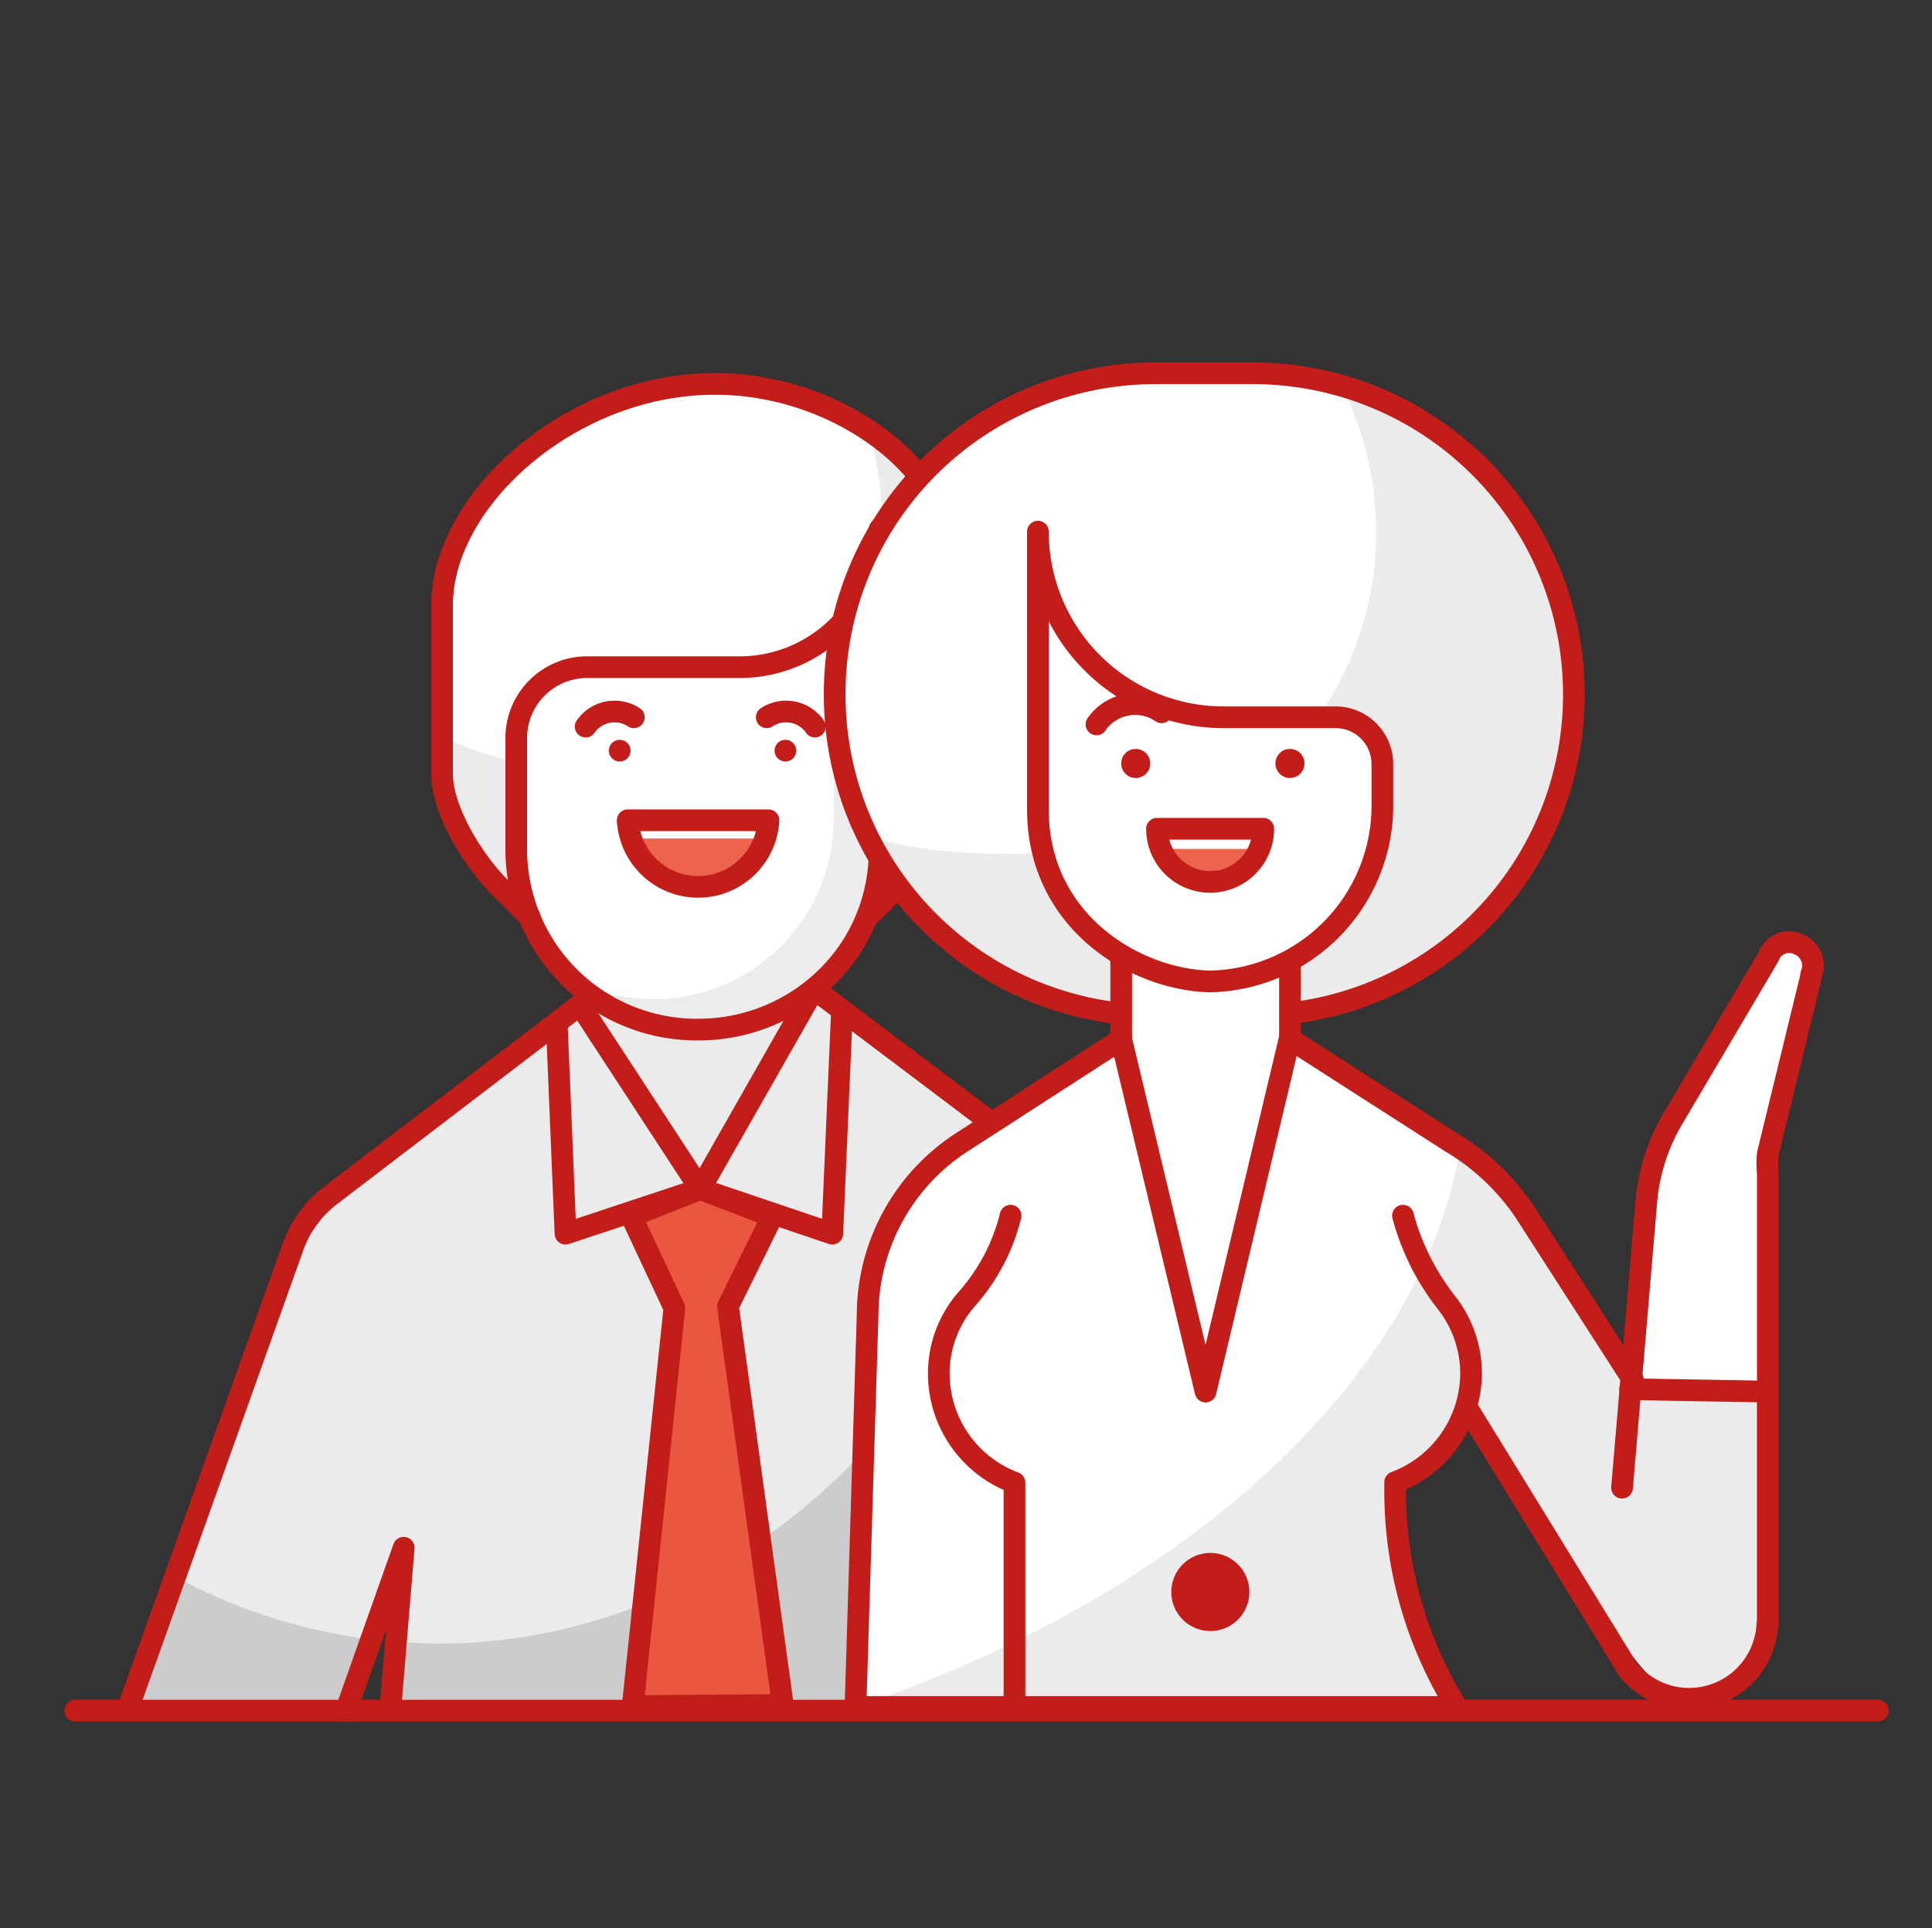 <svg id="Layer_1" data-name="Layer 1" xmlns="http://www.w3.org/2000/svg" viewBox="0 0 89.07 88.9"><rect x="0" y="0" width="89.07" height="88.9" fill="#333333" stroke="none"/><defs><style>.cls-1{fill:#cdcccc;}.cls-2{fill:#ebebeb;}.cls-3{fill:#fff;}.cls-4{fill:#ececec;}.cls-5{fill:#ec644b;}.cls-6{fill:#c21d19;}.cls-7{fill:#e9573e;}.cls-8{fill:none;stroke:#c21d19;stroke-linecap:round;stroke-linejoin:round;}</style></defs><title>ill</title><path class="cls-1" d="M27.86,45.42,15.47,55h0l-.05,0-.15.13-.21.19-.09.09a3.2,3.2,0,0,0-.25.27l-.05.06c-.08.11-.17.21-.25.33l-.05.07-.22.35a6.07,6.07,0,0,0-.43,1h0L6.24,78.83l10,0,2.66-7.58-.57,7.48H47.53L47,71.7l2.48,7.07,10-.13L52.06,57.48h0a5.33,5.33,0,0,0-.44-1c-.07-.12-.14-.24-.22-.35l0-.07a4.19,4.19,0,0,0-.26-.33l0-.06c-.08-.1-.17-.18-.25-.27l-.09-.09-.21-.19L50.35,55s0,0,0,0h0L37.92,45.42"/><path class="cls-2" d="M37.87,45.42H27.81L15.43,54.83h0l0,0-.15.13-.22.19-.09.09-.24.26,0,.06-.25.33-.05.07c-.08.11-.15.23-.22.35a5.51,5.51,0,0,0-.44.95h0L8.18,72.75a25.84,25.84,0,0,0,9,2.85l1.67-4.69-.37,4.81c.57,0,1.14.06,1.72.06,12.74,0,23.57-9.54,27.54-22.84Z"/><path class="cls-2" d="M27.93,44.55V49a4.93,4.93,0,0,0,9.85,0V44.55c-1.56.68-5.72,2.46-9.85,0"/><path class="cls-3" d="M43.45,24.21A4,4,0,0,1,45.57,28a34.7,34.7,0,0,0,0,3.71c-.17,3.1-.86,5.06-2.3,5.4,0,1.67-.62,2.51-1.83,3.69L40,42.12H24.51l-1.38-1.36c-1.22-1.18-2.65-2.79-2.65-4.46V29.89c0-8.64,7.8-12.19,12.54-12.19,0,0,9.27,0,10.43,6.51"/><path class="cls-2" d="M45.57,28c0,.8-.32,5.59-.17,5.44-.19,1.9-1.23,3.8-2.14,3.67,0,1.67-.63,2.48-1.84,3.66L40,42.09H24.51l-1.39-1.36c-1.21-1.18-2.65-2.79-2.64-4.46V34a17.48,17.48,0,0,0,11,1.24c8.05-1.84,10.49-7.56,8.61-15.43,1.06.29,3,3.15,3.36,4.37,1,.14,2.12,2.43,2.12,3.75"/><path class="cls-3" d="M40.73,33.75a1.81,1.81,0,1,1-1.86,1.81,1.83,1.83,0,0,1,1.86-1.81"/><path class="cls-4" d="M40.73,24.35V39.13a8.36,8.36,0,0,1-16.72,0V33.89a3.27,3.27,0,0,1,3.29-3.22h6.9a6.41,6.41,0,0,0,6.53-6.29v0"/><path class="cls-3" d="M38.44,37.88V29.2a6.67,6.67,0,0,1-4.22,1.51h-6.9A3.25,3.25,0,0,0,24,33.91h0v5.21a8.12,8.12,0,0,0,3.29,6.48,8.64,8.64,0,0,0,2.76.46,8.29,8.29,0,0,0,8.38-8.18Z"/><path class="cls-5" d="M29.22,38.66a3.36,3.36,0,0,0,4.35,1.74,3.25,3.25,0,0,0,1.77-1.74Z"/><path class="cls-6" d="M28.57,34.11a.49.49,0,1,1,0,1,.49.49,0,1,1,0-1"/><path class="cls-6" d="M36.21,34.11a.49.49,0,1,1,0,1,.49.49,0,1,1,0-1"/><polygon class="cls-7" points="35.77 55.65 33.65 59.95 36.17 78.21 29.27 78.25 31.18 60.03 29.02 55.94 32.37 54.58 35.77 55.65"/><path class="cls-8" d="M59.37,78.77,51.85,57.66h0a5.23,5.23,0,0,0-.44-1l-.22-.35a.43.43,0,0,1,0-.07,4,4,0,0,0-.26-.32l0-.07c-.07-.09-.16-.17-.24-.26l-.09-.09-.22-.19-.15-.13,0,0h0L37.66,45.7M47.3,78.77l-.53-7,2.48,7m-33.3.1,2.66-7.51L18,78.77M27.17,46l-12,9.17h0s0,0,0,0l-.16.13-.21.19-.09.09-.25.26-.05.07-.25.32-.05.08c-.07.11-.15.22-.22.34a6,6,0,0,0-.44,1h0L5.88,78.83"/><path class="cls-8" d="M27,33.5a1.62,1.62,0,0,1,2.22-.43h0"/><path class="cls-8" d="M37.57,33.5a1.62,1.62,0,0,0-2.22-.43h0"/><path class="cls-8" d="M35.43,37.82a3.25,3.25,0,0,1-6.49,0Z"/><path class="cls-8" d="M40.57,37.64a2,2,0,0,0,0-3.91Z"/><path class="cls-8" d="M37.55,45.56a8.14,8.14,0,0,0,3-6.29V24.4A6.45,6.45,0,0,1,34,30.76H27.11A3.27,3.27,0,0,0,23.8,34v5.27a8.32,8.32,0,0,0,8.38,8.2,8.43,8.43,0,0,0,5.37-1.91l-5.27,9.26L26.8,46.43"/><path class="cls-8" d="M40,42.28l1.4-1.37c1.22-1.19,1.85-2,1.84-3.71,1.57-.81,2.33-3.42,2.32-5.44,0-.67,0-2.48,0-3.74a3.91,3.91,0,0,0-2.13-3.77c-.31-2.77-4.87-6.55-10.47-6.55-6.66,0-12.58,5.35-12.58,10.2v7.78c0,1.68,1.44,4,2.66,5.23l1.38,1.37"/><polyline class="cls-8" points="25.68 47.5 26.07 56.88 32.28 54.82 38.37 56.88 38.81 46.75"/><polygon class="cls-8" points="35.6 56.09 33.56 60.23 36.09 78.61 29.17 78.66 31.09 60.31 29.11 56.08 32.28 54.82 35.6 56.09"/><path class="cls-2" d="M51.16,46.6a14.79,14.79,0,0,1-12.3-14.69,15,15,0,0,1,4.3-10.48A14.5,14.5,0,0,1,53.5,17.1h4.12a14.86,14.86,0,0,1,1.82,29.56Z"/><path class="cls-3" d="M40.47,38.68a15,15,0,0,1,2.69-17.26A14.53,14.53,0,0,1,53.5,17.1h4.08a14.59,14.59,0,0,1,4.25.64,15,15,0,0,1,1.61,6.77A14.77,14.77,0,0,1,50.7,39.22c-3.94.28-7.82.2-10.23-.54"/><path class="cls-2" d="M81.72,64.16l-6.44-.32c-1.93-3.56-4.54-6.66-6.81-10-1.73-2.06-6.81-4.56-7.59-5.06a2.4,2.4,0,0,0-1.93,0L55.53,62.71s-2.83-14.86-4-14.41c-8.58,3.28-9.49,7.94-11.3,10-.65.72-.83,13.85-.8,20.45H67.19c-.15-.47-3.37-6.14-2.83-9.55.29-1.8,3.5-3.64,3.5-3.64s.38.7,3.83,5.68c.48.69,1,1.46,1.59,2.34,4.78,7.17,4.94,4.85,7.08,3.86,1-.48,1.32-3.31,1.35-6.15,0-3.14-.25-6.29-.25-6.29"/><polygon class="cls-3" points="59.47 40.55 51.69 40.55 51.69 47.92 55.53 62.72 59.47 48.28 59.47 40.55"/><path class="cls-3" d="M75.15,64.05l.74-8.54a9.07,9.07,0,0,1,1.19-3.86l4.46-7.55a1,1,0,0,1,1.38-.56,1.06,1.06,0,0,1,.58,1.39V45l-2,8.2a4.31,4.31,0,0,0,0,.88V64.16Z"/><path class="cls-3" d="M55.78,45.25h0a7.93,7.93,0,0,1-7.93-7.93V24.51a8.56,8.56,0,0,0,8.56,8.56h5.16a2.16,2.16,0,0,1,2.16,2.16v2.09A7.91,7.91,0,0,1,50.8,43.45"/><path class="cls-6" d="M55.78,71.6A1.8,1.8,0,1,1,54,73.4a1.8,1.8,0,0,1,1.8-1.8"/><path class="cls-5" d="M53.55,39.14A2.55,2.55,0,0,0,57,40.2,2.58,2.58,0,0,0,58,39.14Z"/><path class="cls-3" d="M51.54,48.3l4,15.86,3.89-15.88,7.91,4.51C65.63,63.62,54.47,73.67,39.44,78.7c0,0-.08-18.45.89-21.47s5.39-5.65,11.21-8.93"/><line class="cls-8" x1="3.47" y1="78.87" x2="86.57" y2="78.87"/><path class="cls-8" d="M51.27,46.68A14.79,14.79,0,0,1,38.48,32v0A14.79,14.79,0,0,1,53.27,17.21h4.49A14.8,14.8,0,0,1,72.56,32v0A14.79,14.79,0,0,1,59.84,46.67"/><path class="cls-8" d="M75.28,63.62l-5-7.77a10.65,10.65,0,0,0-3.39-3.19l-7.39-4.74"/><path class="cls-8" d="M51.69,47.92l-7.34,4.74A9.51,9.51,0,0,0,40,60.59L39.44,78.7H67.19"/><path class="cls-8" d="M81.48,74.88A3.61,3.61,0,0,1,75.08,77"/><path class="cls-8" d="M74.78,68.59l1.11-13.08a9.07,9.07,0,0,1,1.19-3.86l4.46-7.55a1,1,0,0,1,1.38-.56,1.06,1.06,0,0,1,.58,1.39V45l-2,8.2a4.31,4.31,0,0,0,0,.88V74.88"/><line class="cls-8" x1="75.08" y1="77.01" x2="67.64" y2="64.91"/><path class="cls-8" d="M64.68,56.05a11.17,11.17,0,0,0,2,4,5.3,5.3,0,0,1,1.14,3.29,5.39,5.39,0,0,1-3.5,5v.35a18.84,18.84,0,0,0,2.83,10"/><path class="cls-8" d="M46.59,56.05a9,9,0,0,1-2,3.82,5.22,5.22,0,0,0-1.31,3.49,5.38,5.38,0,0,0,3.49,5l0,10.33"/><path class="cls-8" d="M47.85,37.32V24.51a8.56,8.56,0,0,0,8.56,8.56h5.15a2.16,2.16,0,0,1,2.17,2.16v2.09a8.11,8.11,0,0,1-7.95,7.93C52.34,45.17,47.85,42.49,47.85,37.32Z"/><line class="cls-8" x1="51.69" y1="44.11" x2="51.69" y2="47.92"/><line class="cls-8" x1="59.47" y1="44.35" x2="59.47" y2="47.92"/><line class="cls-8" x1="81.46" y1="64.16" x2="75.15" y2="64.05"/><polyline class="cls-8" points="59.47 47.83 55.58 64.16 51.69 47.92"/><path class="cls-6" d="M52.36,34.53a.67.67,0,1,1-.67.67.67.67,0,0,1,.67-.67"/><path class="cls-6" d="M59.47,34.53a.67.67,0,1,1-.67.67.67.67,0,0,1,.67-.67"/><path class="cls-8" d="M50.55,33.4a2.16,2.16,0,0,1,3-.56"/><path class="cls-8" d="M58.24,38.21a2.45,2.45,0,0,1-4.9,0Z"/></svg>